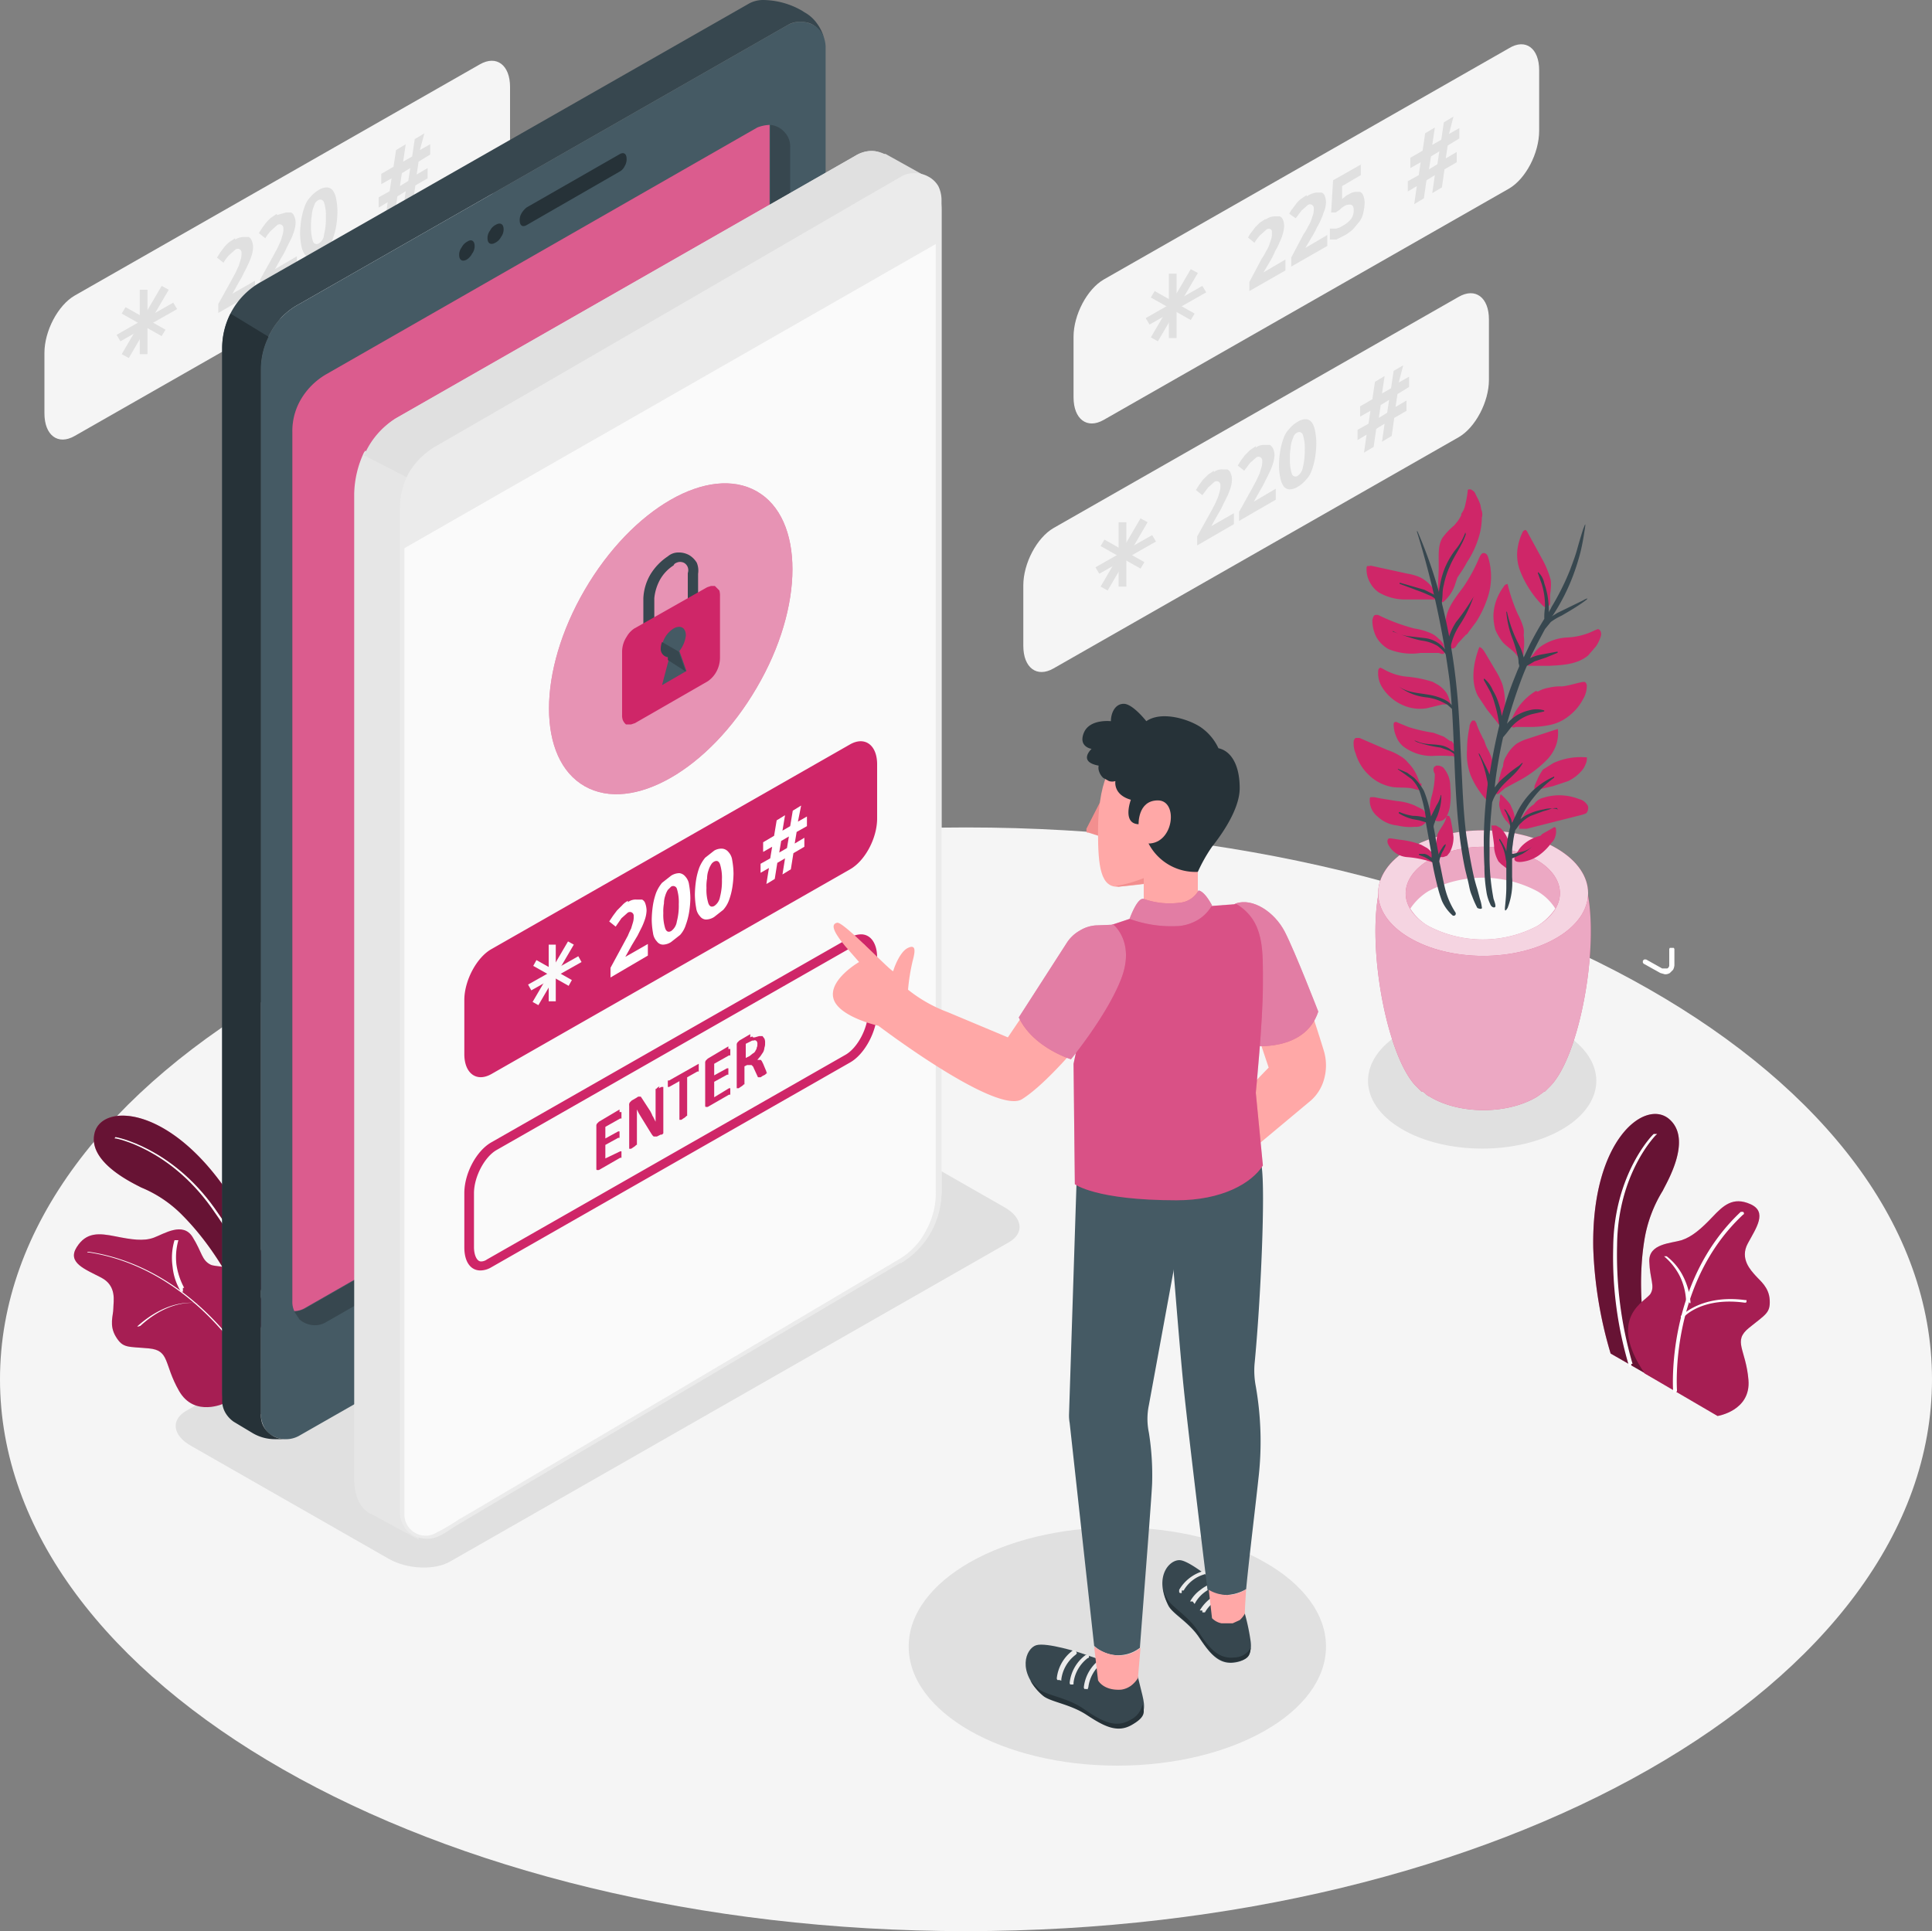 <?xml version="1.0" encoding="utf-8"?>
<svg xmlns="http://www.w3.org/2000/svg" viewBox="0 0 300 299.9"><rect x="0" y="0" width="300" height="299.9" fill="#808080" stroke="none"/><defs><clipPath id="a"><path style="fill:none" d="M58.8 35V24.8L67 20v10.2L58.8 35z"/></clipPath><clipPath id="b"><path style="fill:none" d="M118.1 137.8v-9l7.3-4.3v9.1l-7.3 4.2z"/></clipPath><clipPath id="c"><path style="fill:none" d="M210.8 71V60.8l8.2-4.7v10.1l-8.2 4.8z"/></clipPath><clipPath id="d"><path style="fill:none" d="M218.6 32.4V22.2l8.2-4.8v10.2l-8.2 4.8z"/></clipPath></defs><g data-name="Layer 2"><g data-name="Layer 1"><path d="M74.5 31.8 11.6 67.7c-2.6 1.5-4.7-.1-4.7-3.5v-9.4c0-3.4 2.1-7.4 4.7-8.9L74.5 10c2.6-1.5 4.7.1 4.7 3.5v9.4c0 3.4-2.1 7.4-4.7 8.9Z" style="fill:#f5f5f5"/><path d="M22.9 45h-1.2v10h1.2Z" style="fill:#e0e0e0"/><path d="m26.9 47-8.8 5 .6 1 8.8-5Z" style="fill:#e0e0e0"/><path d="m19.5 47.7-.6 1 6.2 3.5.6-1Z" style="fill:#e0e0e0"/><path d="M25.1 44.4 18.9 55l1.1.6L26.2 45Z" style="fill:#e0e0e0"/><g style="isolation:isolate"><g style="clip-path:url(#a)"><path d="m65.9 20.7-1.5.9-.4 2.7-1.4.8.4-2.7-1.5.9-.4 2.6-1.9 1.1v1.6l1.6-.9-.3 2-1.8 1v1.6l1.5-.9-.4 2.8 1.5-.9.4-2.8 1.3-.8-.4 2.8 1.5-.9.4-2.8 1.9-1.1v-1.6l-1.7 1 .3-2 1.8-1.1v-1.6l-1.6.9.7-2.6m-3.8 8.2.3-2 1.3-.8-.3 2-1.3.8" style="fill:#e0e0e0"/></g></g><g style="isolation:isolate"><path d="m36.5 37-.9.6a6 6 0 0 0-.8.8l-.6.8-.5.8 1 .8a6.2 6.2 0 0 1 .9-1.2l.9-.8a.6.6 0 0 1 .7-.1.6.6 0 0 1 .3.6 2.8 2.8 0 0 1-.1.9l-.3 1-.5 1.1-.7 1.3-2 3.6v1.4l5.7-3.3v-1.7l-3.5 2 1-1.8a10.9 10.9 0 0 0 .8-1.5c.3-.5.5-1 .7-1.4a11.2 11.2 0 0 0 .5-1.3 5 5 0 0 0 .2-1.2 2.5 2.5 0 0 0-.2-1 1 1 0 0 0-.5-.6h-.8a2.8 2.8 0 0 0-1.3.4M43 33.2l-.9.6a6 6 0 0 0-.8.8l-.6.8-.5.8 1 .8a6.2 6.2 0 0 1 .9-1.2l.9-.8a.6.6 0 0 1 .7-.1.6.6 0 0 1 .3.6 2.8 2.8 0 0 1-.1.9l-.3 1-.5 1.1-.7 1.3-2 3.6v1.4l5.7-3.3v-1.7l-3.4 2 1-1.8a10.9 10.9 0 0 0 .8-1.5l.7-1.4a11.2 11.2 0 0 0 .5-1.3 5 5 0 0 0 .2-1.2 2.5 2.5 0 0 0-.2-1 1 1 0 0 0-.5-.6h-.8l-1.4.4M49.5 37.8a.6.6 0 0 1-.9-.3 7 7 0 0 1-.3-2.4 6.6 6.6 0 0 1 .1-1.5 5 5 0 0 1 .2-1.2l.3-.8a1.2 1.2 0 0 1 .5-.5.6.6 0 0 1 .9.3 6.6 6.6 0 0 1 .3 2.4 10.1 10.1 0 0 1-.3 2.7 1.6 1.6 0 0 1-.8 1.3m0-8.3a4.7 4.7 0 0 0-1.3 1.1 3.8 3.8 0 0 0-.9 1.5 10.5 10.5 0 0 0-.5 1.9 15 15 0 0 0-.2 2.2 10.3 10.3 0 0 0 .2 2 3.9 3.9 0 0 0 .5 1.3 1.3 1.3 0 0 0 .9.5 2.4 2.4 0 0 0 1.3-.4 4.7 4.7 0 0 0 1.3-1.1 3.8 3.8 0 0 0 .9-1.5 10.5 10.5 0 0 0 .5-1.9 15 15 0 0 0 .2-2.2 10.3 10.3 0 0 0-.2-2 3.2 3.2 0 0 0-.5-1.3 1.3 1.3 0 0 0-.9-.5 2.4 2.4 0 0 0-1.3.4" style="fill:#e0e0e0"/></g><path d="M150 299.9c82.8 0 150-38.4 150-85.7s-67.2-85.7-150-85.7S0 166.9 0 214.2s67.2 85.7 150 85.7Z" style="fill:#f5f5f5"/><path d="M173.5 274.2c17.9 0 32.4-8.3 32.4-18.5s-14.5-18.5-32.4-18.5-32.4 8.3-32.4 18.5 14.5 18.5 32.4 18.5ZM156.7 192.9l-86.8 49.6c-2.4 1.4-6.7 1.2-9.5-.4l-30.8-17.6c-2.8-1.6-3.1-4-.7-5.4l86.8-49.6c2.4-1.4 6.7-1.2 9.5.4l30.8 17.6c2.8 1.6 3.1 4 .7 5.4Z" style="fill:#e0e0e0"/><path d="m250.1 210.2 6.8 3.9s-3.4-10.9-1.5-21.9a20.9 20.9 0 0 1 2.8-7.3c.5-1.1 4.7-7.9 1-11.1s-12.1 3.1-11.8 20a64.7 64.7 0 0 0 2.7 16.4Z" style="fill:#cf2668"/><path d="m250.1 210.2 6.8 3.9s-3.4-10.9-1.5-21.9a20.9 20.9 0 0 1 2.8-7.3c.5-1.1 4.7-7.9 1-11.1s-12.1 3.1-11.8 20a64.7 64.7 0 0 0 2.7 16.4Z" style="isolation:isolate;opacity:.5"/><path d="M253.3 212.3h-.3a59 59 0 0 1-2.5-18.6c.1-11.4 6.2-17.6 6.3-17.6h.5a.1.1 0 0 1-.1.1c-.1.1-6 6-6.1 17.2a60.4 60.4 0 0 0 2.4 18.4h-.1a.1.1 0 0 0-.1.1Z" style="fill:#fff"/><path d="m255.4 213.3 11.3 6.6s5.2-.8 4.8-5.6-2.5-6 .1-8.1 3.3-2.3 3.2-4.3-1.5-3-2.2-3.8-2.5-2.6-1.2-5 3.1-4.9.4-6.1-4.2.2-5.9 2-3.2 3.1-4.8 3.6-5.1.5-5 3.3.9 3.8.2 5-6.9 3.6-.9 12.4Z" style="fill:#cf2668"/><path d="m255.4 213.3 11.3 6.6s5.2-.8 4.8-5.6-2.5-6 .1-8.1 3.3-2.3 3.2-4.3-1.5-3-2.2-3.8-2.5-2.6-1.2-5 3.1-4.9.4-6.1-4.2.2-5.9 2-3.2 3.1-4.8 3.6-5.1.5-5 3.3.9 3.8.2 5-6.9 3.6-.9 12.4Z" style="isolation:isolate;opacity:.2"/><path d="M260 216.3c-.1 0-.2 0-.2-.1v-.2c0-.2-1.2-16.8 10.5-27.8h.4c0 .1.1.1.1.2s0 .2-.1.2c-11.5 10.7-10.3 27.1-10.3 27.3s0 .2-.1.2a.2.2 0 0 1-.2.2Z" style="fill:#fff"/><path d="M262.1 202h-.2c-.1-.1-.1-.1-.1-.2a9.7 9.7 0 0 0-1-3.7 9.9 9.9 0 0 0-2.4-3h.4a9 9 0 0 1 2.6 3.2 10.9 10.9 0 0 1 1.1 3.9c0 .1 0 .2-.1.2ZM261.2 204.8c-.1 0-.2 0-.2-.1v-.2c0-.1 0-.2.1-.2s3.1-3.3 9.9-2.4h.2v.2a.3.3 0 0 1-.1.2h-.2c-6.5-.9-9.3 2.1-9.3 2.1h-.4Z" style="fill:#fff"/><path d="m43.1 200.6-3.4 7.1s-3.4-10.9-11.3-18.9a19.2 19.2 0 0 0-6.5-4.4c-1.1-.6-8.4-3.9-7.2-8.5s11.8-4.3 21.1 9.9a63.7 63.7 0 0 1 7.3 14.8Z" style="fill:#cf2668"/><path d="m43.1 200.6-3.4 7.1s-3.4-10.9-11.3-18.9a19.2 19.2 0 0 0-6.5-4.4c-1.1-.6-8.4-3.9-7.2-8.5s11.8-4.3 21.1 9.9a63.7 63.7 0 0 1 7.3 14.8Z" style="isolation:isolate;opacity:.5"/><path d="M41.5 204.2h-.2v-.2c0-.1-1.9-7.3-8.5-16.5S18 176.8 18 176.8h-.2c0-.1.1-.1.1-.2h.1c.1 0 8.6 1.6 15.3 11s8.6 16.6 8.6 16.7v.2h-.4Z" style="fill:#fff"/><path d="m40.5 206.1-5.6 11.8s-4.7 2.3-7.1-1.9-1.4-6.3-4.7-6.6-4 0-5.1-1.8-.4-3.3-.4-4.4.6-3.5-1.9-4.8-5.3-2.3-3.8-4.7 3.5-2.2 6-1.7 4.4.8 6 .2 4.5-2.5 6-.1 1.4 3.6 2.8 4.3 7.7-.9 7.8 9.7Z" style="fill:#cf2668"/><path d="m40.5 206.1-5.6 11.8s-4.7 2.3-7.1-1.9-1.4-6.3-4.7-6.6-4 0-5.1-1.8-.4-3.3-.4-4.4.6-3.5-1.9-4.8-5.3-2.3-3.8-4.7 3.5-2.2 6-1.7 4.4.8 6 .2 4.5-2.5 6-.1 1.4 3.6 2.8 4.3 7.7-.9 7.8 9.7Z" style="isolation:isolate;opacity:.2"/><path d="M38.2 211.2h-.3c-.1-.1-8.5-14.3-24.1-16.7h-.2a.1.1 0 0 0-.1-.1h.3c15.9 2.4 24.4 16.9 24.5 17v.4h-.1c.1-.6.1-.6 0-.6Z" style="fill:#fff"/><path d="M28.4 200.6h-.3a9 9 0 0 1-1.3-3.9 9.5 9.5 0 0 1 .3-4.1h.6a9.7 9.7 0 0 0-.3 3.8 10.9 10.9 0 0 0 1.2 3.6h-.2ZM21.5 206h-.2c5.1-4.6 9.3-3.6 9.5-3.6h-.1s-4.1-.9-8.9 3.5Z" style="fill:#fff"/><path d="M40.5 57.4a12.1 12.1 0 0 1 1.6-5.9 10.7 10.7 0 0 1 4.4-4.3l75.8-43.3a3.4 3.4 0 0 1 1.7-.5 4.7 4.7 0 0 1 1.7.2 3.3 3.3 0 0 1 1.4 1 3.8 3.8 0 0 1 .9 1.5 6.6 6.6 0 0 0-1.1-2.4 5.8 5.8 0 0 0-2-1.8l-.3-.2a12.3 12.3 0 0 0-6.2-1.7 4.6 4.6 0 0 0-2 .5L40.5 43.8a11.7 11.7 0 0 0-6 10.2v162.3a4.1 4.1 0 0 0 .5 1.9 3.2 3.2 0 0 0 1.4 1.4 4.3 4.3 0 0 0 4 0h.1Z" style="fill:#37474f"/><path d="M122.2 179.7 46.4 223a4.2 4.2 0 0 1-4 0 3.2 3.2 0 0 1-1.4-1.4 4.5 4.5 0 0 1-.5-1.9V57.4a12.1 12.1 0 0 1 1.6-5.9 10.7 10.7 0 0 1 4.4-4.3l75.8-43.3a4.2 4.2 0 0 1 4 0 3.2 3.2 0 0 1 1.4 1.4 4.5 4.5 0 0 1 .5 1.9v162.3a11.1 11.1 0 0 1-1.6 5.9 12.9 12.9 0 0 1-4.4 4.3Z" style="fill:#455a64"/><path d="M40.5 219.7V57.4a11.3 11.3 0 0 1 1.2-5.1l-5.9-3.6a12.2 12.2 0 0 0-1.3 5.3v163.6a3.7 3.7 0 0 0 .5 1.8 4.4 4.4 0 0 0 1.3 1.4l3 1.8a6.8 6.8 0 0 0 3.5.9h1.5a4 4 0 0 1-1.5-.3 3.8 3.8 0 0 1-1.3-.9 3.5 3.5 0 0 1-.8-1.3 4.4 4.4 0 0 1-.2-1.3Z" style="fill:#263238"/><path d="M119.6 19.4v136.5a10.7 10.7 0 0 1-1.4 5.2 10.2 10.2 0 0 1-3.9 3.8l-66.9 38.3a4.8 4.8 0 0 1-1.7.5l.8 1.2a3.7 3.7 0 0 0 1.2.7 3.6 3.6 0 0 0 1.4.2 3.3 3.3 0 0 0 1.4-.4l66.9-38.3a10.9 10.9 0 0 0 3.9-3.8 10.7 10.7 0 0 0 1.4-5.2V22.8a3.2 3.2 0 0 0-.9-2.3 3.3 3.3 0 0 0-2.2-1.1Z" style="fill:#37474f"/><path d="M45.7 203.6a3.4 3.4 0 0 0 1.7-.5l66.9-38.3a9.9 9.9 0 0 0 3.8-3.8 10.7 10.7 0 0 0 1.4-5.2V19.4a5.8 5.8 0 0 0-1.9.4L50.7 58.1a10.9 10.9 0 0 0-3.9 3.8 9.7 9.7 0 0 0-1.4 5.2v135a3.3 3.3 0 0 0 .3 1.5Z" style="fill:#cf2668"/><g style="opacity:.5"><path d="M45.7 203.6a3.4 3.4 0 0 0 1.7-.5l66.9-38.3a9.9 9.9 0 0 0 3.8-3.8 10.7 10.7 0 0 0 1.4-5.2V19.4a5.8 5.8 0 0 0-1.9.4L50.7 58.1a10.9 10.9 0 0 0-3.9 3.8 9.7 9.7 0 0 0-1.4 5.2v135a3.3 3.3 0 0 0 .3 1.5Z" style="fill:#fff;isolation:isolate;opacity:.5"/></g><path d="M73.7 38.2a1.9 1.9 0 0 1-.4 1.2 2.4 2.4 0 0 1-.8.9c-.7.4-1.2.1-1.2-.7a1.9 1.9 0 0 1 .4-1.2 2 2 0 0 1 .9-.9c.6-.4 1.1-.1 1.1.7ZM78.2 35.6a1.9 1.9 0 0 1-.4 1.2 2 2 0 0 1-.9.9c-.7.4-1.2.1-1.2-.7a1.9 1.9 0 0 1 .4-1.2 2 2 0 0 1 .9-.9c.7-.4 1.2-.1 1.2.7ZM96.3 26.6 81.7 35c-.6.3-1 0-1-.8a2 2 0 0 1 .3-1.1 3.2 3.2 0 0 1 .8-.9l14.5-8.3c.6-.3 1 0 1 .8a2 2 0 0 1-.3 1.1 1.8 1.8 0 0 1-.7.8ZM93.8 184.8c.9 0 1.4.9 1.4 2.3a7.6 7.6 0 0 1-3.1 5.9l-7 4a1.9 1.9 0 0 1-1 .3c-.9 0-1.4-.9-1.4-2.3a7.6 7.6 0 0 1 3.1-5.9l7-4a1.9 1.9 0 0 1 1-.3Zm.1-.6a2.8 2.8 0 0 0-1.3.4l-7 4a7.9 7.9 0 0 0-3.4 6.4c0 1.8.8 2.9 2 2.9a2.8 2.8 0 0 0 1.3-.4l7-4a7.9 7.9 0 0 0 3.4-6.4c0-1.8-.9-2.9-2-2.9Z" style="fill:#263238"/><path d="M55.3 76.7v152.9c0 2.8 1 4.6 2.6 5.2l6.7 3.6v-5.9l-.7-158.4-7-3.6a15.4 15.4 0 0 0-1.6 6.2Z" style="fill:#e6e6e6"/><path d="m65 239.1-7.2-3.9c-1.8-.7-2.8-2.8-2.8-5.6V76.7a15.8 15.8 0 0 1 1.5-6.4l.2-.3 7.6 3.8v.2l.7 158.5Zm-6.9-4.6 6.1 3.3v-5.3l-.6-158.2L57 71a14.4 14.4 0 0 0-1.3 5.7v152.9c0 2.5.9 4.3 2.4 4.9Z" style="fill:#e6e6e6"/><path d="m56.8 70.5 7 3.6 75.4-43.4 5-2.9-7-3.9h-.2c-1.1-.7-2.6-.6-4.2.3L61.6 64.9a12.5 12.5 0 0 0-4.8 5.6Z" style="fill:#e0e0e0"/><path d="M63.9 74.4h-.2l-7-3.6h-.2a12.6 12.6 0 0 1 4.9-5.8l71.4-40.8a4.6 4.6 0 0 1 4.5-.3h.2l7 3.9a.1.1 0 0 1 .1.1v.1a.1.1 0 0 1-.1.1L64.1 74.4Zm-6.6-4 6.6 3.3 79.7-45.9-6.6-3.7h-.1a3.6 3.6 0 0 0-3.7.3L61.8 65.2a11.4 11.4 0 0 0-4.5 5.2Z" style="fill:#e0e0e0"/><path d="M62.2 80.6v152.2c0 2.4.8 4.1 2 4.9l.4.2a4.3 4.3 0 0 0 3.9-.4l34.5-19.7 36.9-22a13.8 13.8 0 0 0 4.6-4.7 12.7 12.7 0 0 0 1.7-6.3V32.6c0-2.3-.7-4-1.9-4.8l-.6-.4a4.1 4.1 0 0 0-1.9-.2 3.6 3.6 0 0 0-1.8.7L68.5 69.4a11.2 11.2 0 0 0-4.7 4.7 17.8 17.8 0 0 0-1.6 6.5Z" style="fill:#fafafa"/><path d="m139.9 195.8-71.8 42.5a3.9 3.9 0 0 1-3.8 0 4.4 4.4 0 0 1-1.4-1.3 4.1 4.1 0 0 1-.5-1.9V78.7a10.3 10.3 0 0 1 1.4-5.1 10.9 10.9 0 0 1 3.7-3.7l72.7-42.2a3.9 3.9 0 0 1 3.8 0 4.4 4.4 0 0 1 1.4 1.3 4.1 4.1 0 0 1 .5 1.8v154.6a11.7 11.7 0 0 1-1.6 6 13.2 13.2 0 0 1-4.4 4.4Z" style="fill:#fafafa"/><path d="M139.7 195.5 105.1 216l-20.5 12.1-9.3 5.5-4.1 2.4a31.8 31.8 0 0 1-4 2.3 3.3 3.3 0 0 1-4.4-3.3V79a10.6 10.6 0 0 1 1.3-5.2 9.9 9.9 0 0 1 3.8-3.8l5-2.9 23.5-13.7 27.8-16.1 15.8-9.2a3.5 3.5 0 0 1 4.8.9 3.6 3.6 0 0 1 .5 2.2v153.6a11.9 11.9 0 0 1-1.4 6.1 11 11 0 0 1-4.2 4.6c-.4.3-.1.9.3.6a12.9 12.9 0 0 0 6.2-11.2V31a5 5 0 0 0-.5-2.1 3.9 3.9 0 0 0-1.6-1.5 4.2 4.2 0 0 0-2.2-.5 3.7 3.7 0 0 0-2.1.6l-5.2 3-24.1 14-28.1 16.3-14.9 8.6a11.8 11.8 0 0 0-4 4 11.5 11.5 0 0 0-1.4 5.5V235a3.7 3.7 0 0 0 .5 1.8 3.3 3.3 0 0 0 1.2 1.4 3.6 3.6 0 0 0 1.8.7 4.1 4.1 0 0 0 1.9-.1c1.4-.4 2.6-1.5 3.9-2.2l4.2-2.5 9.3-5.5 40.8-24.1 14.5-8.6c.3-.1-.1-.7-.5-.4Z" style="fill:#ebebeb"/><path d="m67.6 69.8 72.7-42.2a3.9 3.9 0 0 1 3.8 0 4.4 4.4 0 0 1 1.4 1.3 4.1 4.1 0 0 1 .5 1.8v6.8L62.5 85.3v-6.6a10.3 10.3 0 0 1 1.4-5.1 9 9 0 0 1 3.7-3.8Z" style="fill:#ebebeb"/><path d="M117.5 106.8c7.4-12.6 7.4-26.3 0-30.5s-19.3 2.6-26.7 15.3-7.4 26.3 0 30.5 19.3-2.6 26.7-15.3Z" style="fill:#cf2668"/><path d="M117.5 106.8c7.4-12.6 7.4-26.3 0-30.5s-19.3 2.6-26.7 15.3-7.4 26.3 0 30.5 19.3-2.6 26.7-15.3Z" style="fill:#fff;isolation:isolate;opacity:.5"/><path d="M100.8 99.3h-.3l-.3-.2-.2-.3c0-.1-.1-.2-.1-.3v-5.6a8 8 0 0 1 1.1-3.7 9 9 0 0 1 2.7-2.8 2.5 2.5 0 0 1 1.6-.6 3.3 3.3 0 0 1 1.7.4 3.4 3.4 0 0 1 1.2 1.2 3.2 3.2 0 0 1 .2 1.7v5.5a1.4 1.4 0 0 1-.2.6.7.7 0 0 1-.6.2l-.6-.2a.7.7 0 0 1-.2-.6V89a1.4 1.4 0 0 0 0-.9 1.3 1.3 0 0 0-.6-.7 1.4 1.4 0 0 0-.9-.1c-.3.1-.6.2-.7.5a6.3 6.3 0 0 0-2.1 2.2 7.5 7.5 0 0 0-.9 2.9v5.5a1.4 1.4 0 0 1-.2.6.9.9 0 0 1-.6.3Z" style="fill:#37474f"/><path d="M111 91h-.6l-.6.2-11.3 6.4a3.7 3.7 0 0 0-1.2 1.3 4.2 4.2 0 0 0-.7 2.4v9.7a2.2 2.2 0 0 0 .1.8 1.8 1.8 0 0 0 .5.7h.8l.6-.2 11.3-6.5a4.3 4.3 0 0 0 1.4-1.6 4.6 4.6 0 0 0 .5-2.1v-9.5a2.8 2.8 0 0 0-.1-.9Z" style="fill:#cf2668"/><path d="m105.5 101.1 1.1 3.1-3.8 2.2 1-3.8v-.5a1.2 1.2 0 0 1-1.1-1.3 3 3 0 0 1 .2-1 4.1 4.1 0 0 1 1.7-2.2c1.1-.6 1.9-.1 1.9 1.1a4.8 4.8 0 0 1-1 2.4Z" style="fill:#455a64"/><path d="M103.7 102.5v-.5a1.2 1.2 0 0 1-1.1-1.3 3 3 0 0 1 .2-1l2.6 1.5 1.1 3.1Z" style="fill:#37474f"/><path d="m132 135-55.7 31.8c-2.3 1.3-4.2-.1-4.2-3.1v-8.4c0-3 1.9-6.6 4.2-7.9l55.7-31.8c2.3-1.3 4.2.1 4.2 3.1v8.4c0 3.1-1.9 6.6-4.2 7.9ZM133.7 146.5c.7 0 1.1 1.1 1.1 2.2v8.4c0 2.5-1.6 5.6-3.5 6.7l-55.7 31.8a1.6 1.6 0 0 1-.9.3c-.7 0-1.1-1.1-1.1-2.2v-8.4c0-2.5 1.6-5.6 3.5-6.7l55.7-31.8a1.4 1.4 0 0 1 .9-.3Zm0-1.4a3.4 3.4 0 0 0-1.7.5l-55.7 31.8c-2.3 1.3-4.2 4.8-4.2 7.9v8.4c0 2.3 1 3.6 2.5 3.6a3.4 3.4 0 0 0 1.7-.5L132 165c2.3-1.3 4.2-4.9 4.2-7.9v-8.4c0-2.2-1-3.6-2.5-3.6Z" style="fill:#cf2668"/><path d="M237 139.5h-.2l-2.4-1.3a4.4 4.4 0 0 1-1.4-1.3 4.1 4.1 0 0 1-.5-1.8v-2.2a.4.4 0 0 1 .1-.3h.6a.4.4 0 0 1 .1.3v2.2a2.8 2.8 0 0 0 .4 1.5 3.8 3.8 0 0 0 1.1 1.1l2.4 1.3c.1 0 .1.1.1.2v.4c0-.2-.1-.1-.2-.1ZM258.5 151.3l-.7-.2-2.5-1.4c-.1 0-.1-.1-.2-.2v-.3l.2-.2h.3l2.5 1.4h.8c.1-.1.2-.1.2-.2a.4.4 0 0 0 .1-.3v-2.4a.4.4 0 0 1 .1-.3h.6a.4.4 0 0 1 .1.3v2.4a1.9 1.9 0 0 1-.2.7l-.5.5a1.3 1.3 0 0 1-.8.2Z" style="fill:#fff"/><path d="M191.9 140.4s5.2-.3 8.2 6.9c1.8 4.5 4.1 11.4 5.5 16a7.9 7.9 0 0 1 0 4.3 6.8 6.8 0 0 1-2.4 3.6l-9.1 7.6-3.3-5.9a70 70 0 0 1 6.2-7.1l-6.2-18.5Z" style="fill:#ffa8a7"/><path d="M194.3 162.4s8.3 1.1 10.4-5.3c0 0-3.6-9.3-5.2-12.4s-5-5.3-7.6-4.4 2.4 22.1 2.4 22.1Z" style="fill:#cf2668"/><path d="M194.3 162.4s8.3 1.1 10.4-5.3c0 0-3.6-9.3-5.2-12.4s-5-5.3-7.6-4.4 2.4 22.1 2.4 22.1Z" style="fill:#fff;isolation:isolate;opacity:.4"/><path d="M188.8 245.8s-3.9-3.3-5.5-3.5-4.2 2.4-1.9 7c.6 1.3 3.2 2.6 4.8 5s3 4.2 5.4 3.9 2.8-1.7 2.6-3.3a32.9 32.9 0 0 0-.9-4.3Z" style="fill:#37474f"/><path d="M191.7 257.4c-2.5.3-4-1.5-5.6-4s-4.3-3.9-4.9-5.2a5.2 5.2 0 0 1-.6-1.6 7.9 7.9 0 0 0 .8 2.6c.6 1.3 3.2 2.6 4.8 5s3 4.2 5.4 3.9 2.5-1.1 2.6-2.2a2.9 2.9 0 0 1-2.5 1.5Z" style="fill:#263238"/><path d="M186.7 250.1h-.4a6.4 6.4 0 0 1 3.7-2.9h.3l.2.2v.3l-.2.2a5.4 5.4 0 0 0-3.2 2.5h-.4ZM185.2 248.7h-.4a5.5 5.5 0 0 1 1.6-1.8 5.7 5.7 0 0 1 2.2-1.1h.5v.6h-.3a5.4 5.4 0 0 0-3.2 2.5c0 .1-.1.1-.1.2ZM183.5 247.4h-.2a.2.2 0 0 1-.2-.2v-.3a6.4 6.4 0 0 1 3.7-2.9h.5a.4.4 0 0 1-.1.3l-.2.2a5.4 5.4 0 0 0-3.2 2.5h-.3Z" style="fill:#ebebeb"/><path d="M167.8 256.7s-5.3-1.7-6.9-1.2-3.1 4.1 1 7.7c1.1 1 4.2 1.3 6.8 3s4.7 2.9 7 1.6 2.1-2.8 1.7-4.5-.9-3.6-.9-3.6Z" style="fill:#37474f"/><path d="M175.5 267.1c-2.3 1.4-4.6.1-7.2-1.7s-5.8-2.1-7-3.1L160 261a8.3 8.3 0 0 0 1.9 2.3c1.1 1 4.2 1.3 6.8 3s4.7 2.9 7 1.6 2-2.1 1.7-3.2a3.4 3.4 0 0 1-1.9 2.4Z" style="fill:#263238"/><path d="M166.5 261.6h-.3a.4.4 0 0 1-.1-.3 6.2 6.2 0 0 1 2.5-4.3h.4a.4.4 0 0 1 .1.3.2.2 0 0 1-.2.2 5.7 5.7 0 0 0-2.2 3.8v.2c0 .1-.1.1-.2.1ZM168.7 262.3h-.3a.4.4 0 0 1-.1-.3 6.2 6.2 0 0 1 2.5-4.3h.3l.2.2a.1.1 0 0 0 .1.1c.1 0 0 .1 0 .1a.1.1 0 0 1-.1.1h-.1a5.7 5.7 0 0 0-2.2 3.8c0 .1-.1.2-.1.3s-.1 0-.2 0ZM164.5 260.9h-.3a.4.4 0 0 1-.1-.3 6.2 6.2 0 0 1 2.5-4.3h.3a.2.2 0 0 1 .2.2.4.4 0 0 1 .1.3l-.2.2a5.7 5.7 0 0 0-2.2 3.8v.2Z" style="fill:#ebebeb"/><path d="M193.5 246.8c.5-5.2 1.5-13.3 1.9-17.1a49.6 49.6 0 0 0-.4-14.4 13 13 0 0 1-.2-3.4c1-10.3 1.7-27.1 1.1-30.8l-14.7 3.1s1.8 23.5 2.6 31.3 3.7 31.4 3.7 31.4a5.1 5.1 0 0 0 2.9.8 6.7 6.7 0 0 0 3.1-.9Z" style="fill:#455a64"/><path d="m191.4 252.1 1.1-.5a3.9 3.9 0 0 0 .8-1c0-.8.1-2.2.2-3.8a5.2 5.2 0 0 1-2.9.9 5.7 5.7 0 0 1-2.9-.8l.5 4.4a2.8 2.8 0 0 0 1.5.8Z" style="fill:#ffa8a7"/><path d="M177 255.9c.6-7.9 1.8-23.1 1.9-25.5a42 42 0 0 0-.5-7.9 10.4 10.4 0 0 1 0-4.3l6.5-35.4-17.7-.3-1.2 37.1a6.6 6.6 0 0 0 .1 1.4l3.8 34.6a5.5 5.5 0 0 0 7.1.3Z" style="fill:#455a64"/><path d="M174.1 262.4a3.4 3.4 0 0 0 1.5-.6 4.3 4.3 0 0 0 1.1-1.2l.4-4.7c-3.5 2.8-7.2-.2-7.2-.2l.6 5.2c-.1-.1.7 1.7 3.6 1.5Z" style="fill:#ffa8a7"/><path d="m175.4 142.7-4.2 1.4-4.5 21.1.2 18.7s3.2 2.5 15.8 2.5c7 0 11.6-2.6 13.4-5.4l-1.1-11.3s1.1-11.1 1.1-16.6.3-10-4.1-12.7l-3.9.3Z" style="fill:#cf2668"/><path d="m175.4 142.7-4.2 1.4-4.5 21.1.2 18.7s3.2 2.5 15.8 2.5c7 0 11.6-2.6 13.4-5.4l-1.1-11.3s1.1-11.1 1.1-16.6.3-10-4.1-12.7l-3.9.3Z" style="fill:#fff;isolation:isolate;opacity:.2"/><path d="m170.8 124.6-2.1 4.1v.4c0 .1.1.1.1.2h.2l2.5.8Z" style="fill:#f28f8f"/><path d="M173.7 117.8s-3.2 1.7-3.2 11.4c0 5.3.4 8.7 3.2 8.5s10.9-1.3 10.9-1.3v-18.7h-10.9Z" style="fill:#ffa8a7"/><path d="m173.7 137.7 4.3-.5v-1a20.3 20.3 0 0 1-4.8 1.4Z" style="fill:#f28f8f"/><path d="M177.6 135.9v6.1h8.4v-8.6Z" style="fill:#ffa8a7"/><path d="M177.6 139.6a12 12 0 0 0 5.5.6 3.7 3.7 0 0 0 3-1.9s.8-.1 2.1 2.3a6.3 6.3 0 0 1-2.1 2.2 7.2 7.2 0 0 1-2.9 1 19 19 0 0 1-7.8-1.1s1.2-3.4 2.2-3.1Z" style="fill:#cf2668"/><path d="M177.6 139.6a12 12 0 0 0 5.5.6 3.7 3.7 0 0 0 3-1.9s.8-.1 2.1 2.3a6.3 6.3 0 0 1-2.1 2.2 7.2 7.2 0 0 1-2.9 1 19 19 0 0 1-7.8-1.1s1.2-3.4 2.2-3.1Z" style="fill:#fff;isolation:isolate;opacity:.4"/><path d="m158.8 157.7-2.3 3.4-9.3-3.9a22.5 22.5 0 0 1-6.2-3.5 31.1 31.1 0 0 1 .7-4.4c.4-1.5.6-2.7-.7-2.1s-2.2 3.2-2.3 3.6-7.7-7.7-8.7-7.5-.7 1.3 1.3 3.7l2.1 2.4s-4.7 2.7-4 5.6 7 4.3 7 4.3 18.3 13.9 22.3 11.4 9.8-9.7 9.8-9.7Z" style="fill:#ffa8a7"/><path d="M172.9 143.6s3.4 2.7 1.2 8.4-7.8 12.5-7.8 12.5-5.9-1.8-8.1-6.5l7.4-11.5a5.8 5.8 0 0 1 2.1-2 5.4 5.4 0 0 1 2.8-.8Z" style="fill:#cf2668"/><path d="M172.9 143.6s3.4 2.7 1.2 8.4-7.8 12.5-7.8 12.5-5.9-1.8-8.1-6.5l7.4-11.5a5.8 5.8 0 0 1 2.1-2 5.4 5.4 0 0 1 2.8-.8Z" style="fill:#fff;isolation:isolate;opacity:.4"/><path d="M172.5 112s-3.3-.4-4.2 1.8 1.2 2.5 1.2 2.5-2.2 2 1.1 2.6a1.7 1.7 0 0 0 .1 1 2.4 2.4 0 0 0 .6.9l.9.5a1.7 1.7 0 0 0 1 0s-.4 2.1 2.4 2.9c0 0-1.4 3.7 1.2 3.8h2.5l-1 2.9a8.2 8.2 0 0 0 7.7 4.5 24.6 24.6 0 0 1 2.2-3.9c.7-.9 4.3-5.4 4.3-9.1s-1.4-5.8-3.3-6.2a8.1 8.1 0 0 0-2.8-3.3c-2-1.3-6.1-2.5-8.4-.9 0 0-2.1-2.7-3.5-2.7s-2 1.5-2 2.7Z" style="fill:#263238"/><path d="M176.8 128.1s-.2-3.8 3-3.8 2.5 6.7-1.5 6.7Z" style="fill:#ffa8a7"/><g style="isolation:isolate"><path d="m96.2 172.3-3.2 1.9-.3.3a.6.6 0 0 0-.1.4v6.5c0 .2 0 .3.1.3h.3l3.3-1.9h.2v-1h-.2l-2.3 1.1v-2.1l2-1.1h.2v-1H96l-2 1.1V175l2.3-1.3h.2v-1h-.3M102.4 168.7l-.3.2-.2.2h-.1v5.1l-.2-.4-.2-.4c-.1-.1-.1-.2-.2-.4l-.2-.4-1.3-2-.2-.3h-.4l-.3.2-.7.4-.3.3a.7.7 0 0 0-.1.5v6.7h.3l.3-.2.3-.2.2-.2h.1v-5.5l.3.6.3.5 1.6 2.6.2.3.2.2h.5l.6-.3h.2l.2-.2v-7.2h-.3l-.4.2M108.5 165.2l-4.6 2.6h-.2v1h.2l1.6-.9v6h.3l.3-.2.3-.2.2-.2h.1v-6l1.6-.9h.2v-1M113.1 162.5l-3.2 1.9-.3.3a.6.6 0 0 0-.1.4v6.5c0 .2 0 .3.1.3h.3l3.3-1.9h.2v-1h-.2l-2.3 1.4V168l2-1.1h.2v-1h-.2l-2 1.1v-1.8l2.3-1.3h.2v-1h-.3M115.8 164.2v-2.1l.6-.3.4-.2h.2a.4.4 0 0 1 .5.1.7.7 0 0 1 .1.5.9.9 0 0 1-.1.5c0 .2-.1.3-.2.5a.8.8 0 0 1-.4.4l-.5.4-.6.3m.7-3.7-1.7 1-.3.3a.6.6 0 0 0-.1.4v6.7h.3l.3-.2.3-.2.2-.2h.1v-2.8l.4-.2h.7l.2.2c.1.1.1.2.2.4l.6 1.3h.4l.3-.2.4-.2.2-.2h.1c0-.1-.1-.1-.1-.3l-.5-1.2-.2-.4c-.1-.1-.1-.2-.2-.2h-.5l.5-.6.4-.6a1.9 1.9 0 0 0 .2-.7 1.7 1.7 0 0 0 .1-.7 1.5 1.5 0 0 0-.1-.7l-.3-.4h-.5l-.7.2h-.3c0-.2-.2-.1-.4 0" style="fill:#cf2668"/></g><path d="M86.3 146.7h-1.1v8.8h1.1Z" style="fill:#fafafa"/><path d="m89.8 148.5-7.8 4.4.5.9 7.8-4.4Z" style="fill:#fafafa"/><path d="m83.3 149.1-.5.9 5.5 3.1.5-.9Z" style="fill:#fafafa"/><path d="m88.2 146.2-5.5 9.4.9.5 5.5-9.4Z" style="fill:#fafafa"/><g style="isolation:isolate"><path d="M97.5 139.9a3.1 3.1 0 0 0-.9.7l-.8.8-.6.8-.6.9 1 .8.9-1.3.9-.8a.6.6 0 0 1 .7-.1.6.6 0 0 1 .3.6 2.8 2.8 0 0 1-.1.9l-.3 1a11.7 11.7 0 0 0-.5 1.1l-.7 1.3-2 3.7v1.5l5.8-3.4v-1.8l-3.5 2 1-1.8.9-1.5.7-1.4a11.2 11.2 0 0 0 .5-1.3 5 5 0 0 0 .2-1.2 3.6 3.6 0 0 0-.2-1.1 1 1 0 0 0-.5-.6h-.9a2 2 0 0 0-1.3.4M104.2 144.6c-.4.2-.7.1-.9-.4a7 7 0 0 1-.3-2.4 6.6 6.6 0 0 1 .1-1.5 3.7 3.7 0 0 1 .2-1.2 3.6 3.6 0 0 1 .4-.9l.5-.5a.6.6 0 0 1 .9.3 7 7 0 0 1 .3 2.4 9.6 9.6 0 0 1-.3 2.7 2.2 2.2 0 0 1-.9 1.5m0-8.6-1.4 1.1a6 6 0 0 0-.9 1.5 10.5 10.5 0 0 0-.5 1.9 16.4 16.4 0 0 0-.2 2.3 12.5 12.5 0 0 0 .2 2.1 2.3 2.3 0 0 0 .6 1.3 1.2 1.2 0 0 0 .9.5 2.4 2.4 0 0 0 1.3-.4l1.4-1.1a4.2 4.2 0 0 0 .9-1.6 10.5 10.5 0 0 0 .5-1.9 15 15 0 0 0 .2-2.2 12.5 12.5 0 0 0-.2-2.1 2.3 2.3 0 0 0-.6-1.3 1.4 1.4 0 0 0-.9-.5 2.4 2.4 0 0 0-1.3.4M110.9 140.7c-.4.2-.7.1-.9-.4a7 7 0 0 1-.3-2.4 6.6 6.6 0 0 1 .1-1.5 3.7 3.7 0 0 1 .2-1.2 3.6 3.6 0 0 1 .4-.9 1.2 1.2 0 0 1 .5-.5c.4-.2.7-.1.9.4a7 7 0 0 1 .3 2.4 9.6 9.6 0 0 1-.3 2.7 2.1 2.1 0 0 1-.9 1.4m0-8.6-1.4 1.1a6 6 0 0 0-.9 1.5 10.5 10.5 0 0 0-.5 1.9 16.4 16.4 0 0 0-.2 2.3 12.5 12.5 0 0 0 .2 2.1 2.3 2.3 0 0 0 .6 1.3 1.2 1.2 0 0 0 .9.5 2.4 2.4 0 0 0 1.3-.4l1.4-1.1a4.6 4.6 0 0 0 .9-1.5 10.5 10.5 0 0 0 .5-1.9 15 15 0 0 0 .2-2.2 12.5 12.5 0 0 0-.2-2.1 2.3 2.3 0 0 0-.6-1.3 1.4 1.4 0 0 0-.9-.5 2.2 2.2 0 0 0-1.3.3" style="fill:#fff"/></g><g style="isolation:isolate"><g style="clip-path:url(#b)"><path d="m124.4 125.1-1.3.8-.4 2.4-1.2.7.4-2.4-1.3.8-.4 2.4-1.7 1v1.5l1.4-.8-.3 1.8-1.6.9v1.4l1.4-.8-.4 2.5 1.3-.8.4-2.5 1.2-.7-.4 2.5 1.3-.8.4-2.5 1.7-1v-1.4l-1.5.9.3-1.8 1.6-.9v-1.5l-1.4.8.5-2.5m-3.4 7.3.3-1.8 1.2-.7-.3 1.8-1.2.7" style="fill:#fff"/></g></g><path d="m226.5 67.9-62.9 35.9c-2.6 1.5-4.7-.1-4.7-3.5v-9.4c0-3.4 2.1-7.4 4.7-8.9l62.9-35.9c2.6-1.5 4.7.1 4.7 3.5V59c0 3.4-2.1 7.4-4.7 8.9Z" style="fill:#f5f5f5"/><path d="M174.9 81.1h-1.2v10h1.2Z" style="fill:#e0e0e0"/><path d="m178.9 83.1-8.8 5 .6 1 8.8-5Z" style="fill:#e0e0e0"/><path d="m171.5 83.8-.6 1 6.2 3.5.6-1Z" style="fill:#e0e0e0"/><path d="m177.1 80.5-6.2 10.6 1.1.6 6.2-10.6Z" style="fill:#e0e0e0"/><g style="isolation:isolate"><g style="clip-path:url(#c)"><path d="m217.9 56.7-1.5.9-.4 2.7-1.4.8.4-2.7-1.5.9-.4 2.7-1.9 1.1v1.6l1.6-.9-.3 2-1.8 1v1.6l1.5-.9-.4 2.8 1.5-.9.4-2.8 1.3-.8-.4 2.8 1.5-.9.4-2.8 1.9-1.1v-1.6l-1.7 1 .3-2 1.8-1.1v-1.6l-1.6.9.7-2.7m-3.8 8.2.3-2 1.3-.8-.3 2-1.3.8" style="fill:#e0e0e0"/></g></g><g style="isolation:isolate"><path d="m188.5 73.1-.9.6-.8.8-.6.8-.5.8 1 .8.9-1.2.9-.8a.6.6 0 0 1 .7-.1.6.6 0 0 1 .3.6 2.8 2.8 0 0 1-.1.9l-.3 1-.5 1.1-.7 1.3-2 3.6v1.4l5.7-3.3v-1.7l-3.5 2 1-1.8a10.9 10.9 0 0 0 .8-1.5l.7-1.4a11.2 11.2 0 0 0 .5-1.3 5 5 0 0 0 .2-1.2 2.5 2.5 0 0 0-.2-1 1 1 0 0 0-.5-.6h-.8a2 2 0 0 0-1.3.4M195 69.3l-.9.6-.8.8-.6.8-.5.8 1 .8.9-1.2.9-.8a.6.6 0 0 1 .7-.1.6.6 0 0 1 .3.6 2.8 2.8 0 0 1-.1.9l-.3 1-.5 1.1-.7 1.3-2 3.6v1.4l5.7-3.3v-1.7l-3.4 2 1-1.8a10.9 10.9 0 0 0 .8-1.5c.3-.5.5-1 .7-1.4a11.2 11.2 0 0 0 .5-1.3 5 5 0 0 0 .2-1.2 2.5 2.5 0 0 0-.2-1 1.5 1.5 0 0 0-.5-.6h-.8a2.1 2.1 0 0 0-1.4.4M201.5 73.9a.6.6 0 0 1-.9-.3 7 7 0 0 1-.3-2.4 6.6 6.6 0 0 1 .1-1.5 5 5 0 0 1 .2-1.2l.3-.8a1.2 1.2 0 0 1 .5-.5.6.6 0 0 1 .9.3 6.6 6.6 0 0 1 .3 2.4 10.1 10.1 0 0 1-.3 2.7 2 2 0 0 1-.8 1.3m0-8.4a4.7 4.7 0 0 0-1.3 1.1 3.8 3.8 0 0 0-.9 1.5 10.5 10.5 0 0 0-.5 1.9 15 15 0 0 0-.2 2.2 10.3 10.3 0 0 0 .2 2 3.9 3.9 0 0 0 .5 1.3 1.3 1.3 0 0 0 .9.5 2.4 2.4 0 0 0 1.3-.4 4.7 4.7 0 0 0 1.3-1.1 3.8 3.8 0 0 0 .9-1.5 10.5 10.5 0 0 0 .5-1.9 15 15 0 0 0 .2-2.2 10.3 10.3 0 0 0-.2-2 3.2 3.2 0 0 0-.5-1.3 1.3 1.3 0 0 0-.9-.5 2.4 2.4 0 0 0-1.3.4" style="fill:#e0e0e0"/></g><path d="m234.3 29.3-62.9 35.9c-2.6 1.5-4.7-.1-4.7-3.5v-9.4c0-3.4 2.1-7.4 4.7-8.9l62.9-35.9c2.6-1.6 4.7 0 4.7 3.4v9.4c0 3.5-2.1 7.5-4.7 9Z" style="fill:#f5f5f5"/><path d="M182.7 42.5h-1.2v10h1.2Z" style="fill:#e0e0e0"/><path d="m186.7 44.4-8.8 5 .6 1 8.8-5Z" style="fill:#e0e0e0"/><path d="m179.3 45.2-.6 1 6.2 3.5.6-1Z" style="fill:#e0e0e0"/><path d="m184.9 41.8-6.2 10.6 1.1.6 6.2-10.6Z" style="fill:#e0e0e0"/><g style="isolation:isolate"><g style="clip-path:url(#d)"><path d="m225.7 18.1-1.5.9-.4 2.7-1.4.8.4-2.7-1.5.9-.4 2.7-1.9 1.1v1.6l1.6-.9-.3 2-1.8 1v1.6l1.5-.9-.4 2.8 1.5-.9.4-2.8 1.3-.8-.4 2.8 1.5-.9.4-2.8 1.9-1.1v-1.6l-1.7 1 .3-2 1.8-1.1v-1.6l-1.6.9.7-2.7m-3.8 8.2.3-2 1.3-.8-.3 2-1.3.8" style="fill:#e0e0e0"/></g></g><g style="isolation:isolate"><path d="m196.5 34-.9.6-.7.7-.6.8a3.5 3.5 0 0 0-.5.8l1 .8a6.2 6.2 0 0 1 .9-1.2l.9-.8a.6.6 0 0 1 .7-.1c.2.1.2.3.2.6a2.8 2.8 0 0 1-.1.9l-.3.9a4.7 4.7 0 0 1-.5 1 7.5 7.5 0 0 1-.7 1.2l-1.9 3.6v1.4l5.6-3.2v-1.7l-3.4 2 1-1.7a10.9 10.9 0 0 0 .8-1.6 9.1 9.1 0 0 0 .7-1.4 6.9 6.9 0 0 0 .5-1.3 5 5 0 0 0 .2-1.2 2.5 2.5 0 0 0-.2-1 .8.8 0 0 0-.5-.5h-.8a2.6 2.6 0 0 0-1.4.5M202.9 30.3l-.9.6a4.6 4.6 0 0 0-.7.7l-.6.8a3.5 3.5 0 0 0-.5.8l1 .7.9-1.2.9-.8a.6.6 0 0 1 .7-.1.6.6 0 0 1 .3.6 2.8 2.8 0 0 1-.1.9l-.3.9a4.7 4.7 0 0 1-.5 1 7.5 7.5 0 0 1-.7 1.2l-1.9 3.6v1.4l5.6-3.2v-1.7l-3.4 2 1-1.7a10.9 10.9 0 0 0 .8-1.5 9.1 9.1 0 0 0 .7-1.4c.2-.4.3-.9.5-1.3a5 5 0 0 0 .2-1.2 3 3 0 0 0-.2-1 .8.8 0 0 0-.5-.5h-.8a3.6 3.6 0 0 0-1.5.6M211.4 25.5 207 28l-.3 5h.7l.3-.2.3-.2.3-.3.3-.2a1.5 1.5 0 0 1 1.2-.3c.3.1.4.4.4.8a2.3 2.3 0 0 1-.4 1.4 4 4 0 0 1-1.2 1l-.5.3-.6.2h-1v1.7h1l.6-.3.6-.3a7.1 7.1 0 0 0 1.4-1l1-1.2a3.5 3.5 0 0 0 .6-1.4 7.7 7.7 0 0 0 .2-1.5 3.1 3.1 0 0 0-.2-1.1 1 1 0 0 0-.5-.6h-.8a2.6 2.6 0 0 0-1 .4 1.5 1.5 0 0 0-.6.4l-.4.3v-2l2.9-1.7v-1.7" style="fill:#e0e0e0"/></g><path d="M217.6 160.4c-6.9 4.1-6.9 10.8 0 14.9s18.2 4.1 25.1 0 6.9-10.8 0-14.9-18.2-4.1-25.1 0Z" style="fill:#e0e0e0"/><path d="M219.8 168.6c-5.6-6-8.9-30.2-3.4-34.9h27.8c5.5 4.7 2.2 29-3.4 34.9l-.2.2-.2.2-.5.5h-.1l-.4.3-.7.5c-4.6 2.8-12.1 2.8-16.7 0a1.8 1.8 0 0 1-.7-.5l-.4-.3h-.2l-.5-.5-.2-.2Z" style="fill:#cf2668"/><path d="M219.8 168.6c-5.6-6-8.9-30.2-3.4-34.9h27.8c5.5 4.7 2.2 29-3.4 34.9l-.2.2-.2.2-.5.5h-.1l-.4.3-.7.5c-4.6 2.8-12.1 2.8-16.7 0a1.8 1.8 0 0 1-.7-.5l-.4-.3h-.2l-.5-.5-.2-.2Z" style="fill:#fff;isolation:isolate;opacity:.6"/><path d="M241.8 131.8c6.4 3.8 6.4 10 0 13.8s-16.6 3.8-23 0-6.4-10 0-13.8 16.6-3.8 23 0Z" style="fill:#cf2668"/><path d="M241.8 131.8c6.4 3.8 6.4 10 0 13.8s-16.6 3.8-23 0-6.4-10 0-13.8 16.6-3.8 23 0Z" style="fill:#fff;isolation:isolate;opacity:.8"/><path d="M238.7 133.6c4.7 2.8 4.7 7.4 0 10.2a18.1 18.1 0 0 1-16.9 0c-4.7-2.8-4.7-7.3 0-10.2a18.1 18.1 0 0 1 16.9 0Z" style="fill:#cf2668"/><path d="M238.7 133.6c4.7 2.8 4.7 7.4 0 10.2a18.1 18.1 0 0 1-16.9 0c-4.7-2.8-4.7-7.3 0-10.2a18.1 18.1 0 0 1 16.9 0Z" style="fill:#fff;isolation:isolate;opacity:.6"/><path d="M221.8 138.4a18.1 18.1 0 0 1 16.9 0 8 8 0 0 1 2.8 2.7 9 9 0 0 1-2.8 2.7 18.1 18.1 0 0 1-16.9 0 8 8 0 0 1-2.8-2.7 9 9 0 0 1 2.8-2.7Z" style="fill:#fafafa"/><path d="M230 79.1c0-.2-.1-.4-.1-.6a6.1 6.1 0 0 0-.5-1.2l-.3-.6a1 1 0 0 0-.4-.5l-.3-.2h-.4a.4.4 0 0 0-.1.3 17 17 0 0 1-.4 2.2 3 3 0 0 1-.4 1l-.2.3v.2a5.3 5.3 0 0 1-.6 1l-.5.6a10.7 10.7 0 0 0-1.8 1.9c-.7 1.1-.6 2.6-.6 3.9v.7c0 1.8-.3 3.3.2 5.1 0 .1.2.4.3.3h.2a6.1 6.1 0 0 0 1.9-2.9l.3-.9.4-.6a17.4 17.4 0 0 0 1.1-1.8 14.6 14.6 0 0 0 1.8-3.8 10.6 10.6 0 0 0 .5-3.1 1.9 1.9 0 0 0-.1-1.3ZM218.1 93.1h4.9a3.2 3.2 0 0 0-.3-1.4 2.1 2.1 0 0 0-.4-.6 5.5 5.5 0 0 0-1.7-1.4 7.6 7.6 0 0 0-2-.6l-5.5-1.2c-.1 0-.3-.1-.4 0h-.4a.6.6 0 0 0-.1.4 4.1 4.1 0 0 0 .5 2.1 4.3 4.3 0 0 0 1.4 1.6 8.1 8.1 0 0 0 4 1.1ZM224.1 100a2.7 2.7 0 0 0-.7-.8 3.8 3.8 0 0 0-1.3-.9 10.3 10.3 0 0 0-2.5-.7 29.2 29.2 0 0 1-5.6-2.1h-.4c-.3 0-.4.4-.5.8a5.8 5.8 0 0 0 .6 2.6 5 5 0 0 0 1.9 1.9 9.4 9.4 0 0 0 5 .6h2.8c.3.1.7.3.9 0v-.4a4.4 4.4 0 0 0-.2-1ZM226 100.5l-.3.2h-.5c0-.1-.1-.1-.1-.2s-.1-.2-.2-.4-.1-.5-.2-.8v-.2c0-.3-.1-.6-.1-.9a.6.6 0 0 0-.1-.4v-1.5c.2-1.9 1.5-3.5 2.7-5.1a25.5 25.5 0 0 0 2.5-4.6c.2-.4.4-.8.8-.7s.5.4.6.7a10.3 10.3 0 0 1-.2 6.5 16.2 16.2 0 0 1-1.7 3.5l-1.2 1.6a.8.8 0 0 1-.4.4l-1.2 1.3-.4.6ZM222.5 105.9a18 18 0 0 0-3.9-.8 8.9 8.9 0 0 1-3.8-1.2l-.4-.2c-.3 0-.4.3-.4.6a4.1 4.1 0 0 0 .6 2.4 7.1 7.1 0 0 0 3 2.7 6.6 6.6 0 0 0 3.9.6l2.5-.6h1.1c.2-.3 0-.6-.1-.9a3.6 3.6 0 0 0-.4-.9 4.4 4.4 0 0 0-1.4-1.3ZM222.6 113.8a24.6 24.6 0 0 1-3.9-.9l-1.7-.7a.4.4 0 0 0-.5 0 .4.4 0 0 0-.1.3 5 5 0 0 0 .5 2.1 3.6 3.6 0 0 0 1.4 1.6 7.3 7.3 0 0 0 4.1 1.2 22.6 22.6 0 0 1 2.6 0h.6l.3.2c.4.1.4-.4.4-.7a5 5 0 0 0-.5-1.3l-.4-.5h-.2l-1-.7Z" style="fill:#cf2668"/><path d="M230.1 140.9a6.1 6.1 0 0 0-.3-1.3l-.4-1.5a26.8 26.8 0 0 1-.7-2.7c-.4-1.9-.7-3.7-1-5.6-.5-3.8-.6-7.6-.8-11.4s-.3-7.7-.7-11.4a90.5 90.5 0 0 0-1.9-11.6 72 72 0 0 0-4.2-12.9h-.1a140.2 140.2 0 0 1 5.1 23.3c.8 7.5.6 15.1 1.4 22.6a59.7 59.7 0 0 0 .9 6.1c.2 1 .5 2 .7 3s.3 1.2.5 1.7a14.2 14.2 0 0 0 .8 1.8c.4.2.8.2.7-.1Z" style="fill:#37474f"/><path d="M223.6 93.4a3.5 3.5 0 0 0-1-1.1l-1.4-.7-3.8-1.1c-.1 0-.1.2 0 .2l3.5 1.3 1.4.6.6.4.6.6c.1.2.1-.1.1-.2ZM225.1 102.1a4.7 4.7 0 0 0-3.8-3l-2.6-.3a6.8 6.8 0 0 1-2.4-.8s-.1.1 0 .1 3.1 1.2 4.6 1.4a6.3 6.3 0 0 1 2.3.8 6.1 6.1 0 0 1 1.7 1.9c.1.3.3.1.2-.1ZM225.8 110a3.6 3.6 0 0 0-1.6-1.4 8.8 8.8 0 0 0-2.3-.7c-1.6-.3-3.3-.3-4.7-1.3a8.5 8.5 0 0 0 4.3 1.7 7.9 7.9 0 0 1 2.2.6l1 .5.9.8c.2.2.3-.1.2-.2ZM226.3 117.6a1.4 1.4 0 0 0-.9-1.1 3.7 3.7 0 0 0-1.4-.7c-1.3-.3-2.6-.1-3.8-.6s-.1.1 0 .1a19.8 19.8 0 0 0 3.5.8l1.4.5.6.4.5.6c0 .3.1.2.1 0Z" style="fill:#37474f"/><path d="M227.5 82.8a9.2 9.2 0 0 1-1.6 2.7 13.5 13.5 0 0 0-1.5 2.6 12.9 12.9 0 0 0-.8 2.8 8.8 8.8 0 0 0-.2 1.6 7.7 7.7 0 0 0 .2 1.5c0 .2.2.2.2 0a11 11 0 0 0 .2-1.8 5.9 5.9 0 0 1 .2-1.4 13.1 13.1 0 0 1 .9-2.8c.7-1.7 1.9-3.2 2.5-5 0-.2-.1-.4-.1-.2ZM228.8 92.7a33.9 33.9 0 0 1-2.7 3.9 9.7 9.7 0 0 0-1.1 2.3 4.2 4.2 0 0 0-.1 2.5h.2a9.8 9.8 0 0 1 1.6-4.4 19 19 0 0 0 2.1-4.3c.1 0 .1-.1 0 0Z" style="fill:#37474f"/><path d="M217.4 117.4a8.2 8.2 0 0 0-1.9-.9l-4.4-1.9h-.6l-.2.2c0 .1-.1.2-.1.3a4 4 0 0 0 .3 1.9 7.5 7.5 0 0 0 2.1 3.4 6.9 6.9 0 0 0 3.5 1.8c1.1.2 2.3 0 3.4.3s1.1.3 1.2-.4-.1-.3-.2-.5l-.3-.7a6.7 6.7 0 0 0-1.6-2.5 4 4 0 0 0-1.2-1ZM219.7 125.1a8.9 8.9 0 0 0-2.8-.7l-2.5-.4-1-.2h-.5c-.2 0-.2.2-.2.3a3.2 3.2 0 0 0 1.2 2.7 5.2 5.2 0 0 0 3.1 1.4 8.2 8.2 0 0 0 2.7.2 2 2 0 0 0 1.1-.2 2 2 0 0 0 .8-.8c.3-.7-.3-1.3-.7-1.7ZM222.6 119.6a.7.7 0 0 1 .1-.5l.3-.2h.4a1.5 1.5 0 0 1 .7.3 4.4 4.4 0 0 1 1.1 3 12.2 12.2 0 0 1-.1 3.3c-.2.8-.5 1.8-1.4 2a1.4 1.4 0 0 1-.9-.1c-.3-.1-.5-.4-.7-.6s-.1-2.1.2-3.1a13.4 13.4 0 0 0 .5-3.5c-.2-.4-.2-.5-.2-.6ZM220.7 131.2a13 13 0 0 0-3.4-.8l-1.3-.2h-.3c-.3.1-.3.5-.2.8a3.6 3.6 0 0 0 2.9 2.1 16.1 16.1 0 0 1 3.7.7c.3.1.7.3.9 0s-.1-.5-.2-.7a4.1 4.1 0 0 0-1.2-1.4Z" style="fill:#cf2668"/><path d="M223.2 129.6c.4-1 1.3-1.8 1.4-2.9h.3a.2.2 0 0 1 .2.2 1.4 1.4 0 0 1 .2.6 21.7 21.7 0 0 1 .4 2.5 4.8 4.8 0 0 1-.6 2.4l-.4.5-.6.2h-.5l-.4-.3a1.8 1.8 0 0 1-.2-1.6 8.9 8.9 0 0 1 .2-1.6Z" style="fill:#cf2668"/><path d="M226 141.7a12.3 12.3 0 0 1-1.7-4.1c-.3-1.3-.5-2.5-.8-3.8a2.4 2.4 0 0 1 .2-.8 3.6 3.6 0 0 1 .4-.9c.1-.1.1-.3.2-.4a1.4 1.4 0 0 0 .2-.6c-.3.1-.5.5-.7.8a3 3 0 0 0-.4.8c-.3-1.4-.5-2.9-.8-4.3a1.9 1.9 0 0 1 .2-.7c.1-.5.4-.9.5-1.3a8.3 8.3 0 0 0 .4-1.5 6.6 6.6 0 0 0 .1-1.4c0-.1-.1 0-.1.1s-.3 1-.6 1.4l-.6 1.2-.3.6a18.2 18.2 0 0 0-1.1-4 9.5 9.5 0 0 0-1.5-2l-1.1-.8-1.4-.6s-.1.1 0 .1l1 .7 1.1.8a5.7 5.7 0 0 1 1.2 1.8 21.3 21.3 0 0 1 1 4.2 6.9 6.9 0 0 0-2-.3 8.3 8.3 0 0 1-2.1-.6c-.1 0-.1.2-.1.2a7.8 7.8 0 0 0 2.1.9l1.1.2 1 .3.9 5v.5l-.3-.2a2 2 0 0 0-.8-.4h-.8c-.1 0-.1.2 0 .2l.8.3.7.4.5.4c.2 1.2.5 2.5.8 3.7a20.2 20.2 0 0 0 .7 2.3 6.6 6.6 0 0 0 1.7 2.3c.5.1.5-.4.4-.5Z" style="fill:#37474f"/><path d="M240.8 90.1a14.3 14.3 0 0 0-1.4-3.4l-2.3-4.2c-.1-.1-.1-.2-.3-.2l-.3.2a8.5 8.5 0 0 0-.9 3.1 7 7 0 0 0 .5 3.2 15.8 15.8 0 0 0 3.5 5.3l.3.2c.1 0 .3.1.4 0l.3-.3a.6.6 0 0 0 .1-.4v-1.1c0-.3.1-.7.1-1a6.5 6.5 0 0 0 0-1.4ZM236.5 97.3a10.8 10.8 0 0 0-.8-1.9 26 26 0 0 1-1.6-4.7.7.7 0 0 0-.6.4 7.9 7.9 0 0 0-1.6 4.4 8.5 8.5 0 0 0 .3 2.3 8.2 8.2 0 0 0 1.2 2c.8.8 1.9 1.4 2.4 2.4a1 1 0 0 0 .4.5h.2a.1.1 0 0 0 .1-.1c.1-.1 0-.2 0-.4s.1-.8.1-1.2a9.6 9.6 0 0 0 0-2.4 3 3 0 0 0-.1-1.3ZM239.1 100.5a7.9 7.9 0 0 1 4.2-1.5 10.5 10.5 0 0 0 4.3-1.1l.5-.2c.4 0 .6.6.5 1a5.3 5.3 0 0 1-.8 1.7l-1.2 1.4c-1.7 1.4-4 1.5-6.1 1.6h-3.1c-.4 0-.1-.5 0-.7a4.1 4.1 0 0 1 .7-1.1 5.2 5.2 0 0 1 1-1.1ZM233.3 106.3a11.1 11.1 0 0 0-.9-1.9l-1.9-3.2c-.2-.3-.5-.7-.8-.7-.9 2.4-1.4 5.3-.2 7.6l1.4 2.1 1.6 2a.8.8 0 0 0 1 .4c.2-.1.2-.3.2-.5a2.2 2.2 0 0 0 .1-.8v-.6a10.3 10.3 0 0 1-.1-1.7 11 11 0 0 0-.4-2.7ZM238.8 107.4a4.9 4.9 0 0 1 1.7-.6 7.1 7.1 0 0 1 2-.2c1.1-.1 2.2-.5 3.3-.7h.3l.2.2c0 .1.1.2.1.3a4 4 0 0 1-.6 2.2 7.8 7.8 0 0 1-2.2 2.6 6.9 6.9 0 0 1-3 1.4 15.3 15.3 0 0 1-3 .3h-2.3a.4.4 0 0 1-.5 0c-.3-.1-.3-.5-.2-.7a4.9 4.9 0 0 1 .4-1.1 9.2 9.2 0 0 1 3.5-3.8ZM228.1 113.3a17.3 17.3 0 0 0-.3 3.2 9.1 9.1 0 0 0 .6 4 13.1 13.1 0 0 0 2.4 3.7l.2.2c.2 0 .3-.2.4-.3a9.8 9.8 0 0 0 .5-5.1 7.3 7.3 0 0 0-.8-2.5 5.4 5.4 0 0 1-.5-1.1c0-.1-.1-.2-.1-.3s-.3-.5-.4-.8a14.2 14.2 0 0 1-.8-1.8c0-.2-.2-.4-.3-.6h-.4l-.2.3c-.1.1-.1.3-.2.4a3.5 3.5 0 0 1-.1.7ZM233.9 117.4a5.8 5.8 0 0 1 1.6-1.9 7.5 7.5 0 0 1 1.8-.8l4.6-1.5a5.7 5.7 0 0 1-.3 2.6 6.4 6.4 0 0 1-1.4 2.2 18.5 18.5 0 0 1-3.9 3l-2.6 1.4-.7.6c-.2.2-.5.5-.7.2s0-.3 0-.4.1-.4.1-.5a1.9 1.9 0 0 1 .2-.7 6.4 6.4 0 0 0 .2-.7.4.4 0 0 1 .1-.3 7.5 7.5 0 0 1 .5-1.6 3 3 0 0 1 .5-1.6Z" style="fill:#cf2668"/><path d="M244.3 89.3a35.8 35.8 0 0 0 1.1-3.5c.3-1.2.5-2.4.7-3.7s-.1-.3-.2-.1-.7 2.2-1 3.3-.7 2.1-1.1 3.2a39.2 39.2 0 0 1-2.9 5.8c-.1.3-.3.5-.4.8v-.5a14.9 14.9 0 0 0-.2-2.1 13.3 13.3 0 0 0-.5-1.9 3.2 3.2 0 0 0-.9-1.7c-.1-.1-.1.1-.1.1l.6 1.7a11.6 11.6 0 0 1 .4 1.8 12.1 12.1 0 0 1 .1 1.9 9.7 9.7 0 0 0-.1 1.7c-.8 1.3-1.6 2.7-2.3 4.1l-.9 1.9a9 9 0 0 0-.8-2.1 20.5 20.5 0 0 1-1.8-5h-.1a15 15 0 0 0 1 4.3 20.2 20.2 0 0 1 .7 2.3 5.2 5.2 0 0 1 .2 1.1 1.3 1.3 0 0 0 .1.6v.2l-.3.7-.6 1.5a50.5 50.5 0 0 0-1.8 5.5 11.7 11.7 0 0 0-.5-2 8.8 8.8 0 0 0-.9-2 4.6 4.6 0 0 0-1.3-1.8c-.1 0-.1.1-.1.2l1 1.8a10.7 10.7 0 0 1 .7 1.9 18.6 18.6 0 0 1 .7 3.4c-.6 2.5-1.1 5-1.5 7.6-.4-1-.9-1.9-1.4-2.9s-.2.1-.1.1a16.5 16.5 0 0 1 1.1 3.6 2.2 2.2 0 0 1 .1.8 75.4 75.4 0 0 0-.6 8.2c0 .4 0 2.9.1 4.5a23.4 23.4 0 0 0 .3 3.8 6.6 6.6 0 0 0 .6 2c.1.3.4.6.7.5s-.1-1-.2-1.4a34.7 34.7 0 0 1-.6-6.4V131c0-2.1.2-4.3.4-6.4a5.6 5.6 0 0 1 .9-1.7c.9-1.4 2.4-2.3 3.4-3.7s0-.4-.1-.3a18.4 18.4 0 0 0-2.2 1.7 8.5 8.5 0 0 0-1.6 1.7c.1-1.2.3-2.5.5-3.7s.5-2.8.8-4.1l.5-.6.7-.9a6.5 6.5 0 0 1 3.3-2.1l.9-.2.9-.2a.1.1 0 0 0 0-.2 4.1 4.1 0 0 0-2.2 0 7 7 0 0 0-2 .8 6.4 6.4 0 0 0-1.5 1.3q.8-2.9 1.8-5.7c.4-1.1.8-2.2 1.3-3.3l1.2-.7 1.8-.6 1.7-.7c.1 0 .1-.2 0-.2l-2.2.4a7.6 7.6 0 0 0-2 .6c.7-1.5 1.5-3 2.3-4.5l.9-1.1a9.5 9.5 0 0 1 1.7-1c1.2-.7 2.4-1.4 3.5-2.2s0-.3-.1-.2l-4.1 2-.8.5a.1.1 0 0 1 .1-.1 31.3 31.3 0 0 0 3.2-6.3Z" style="fill:#37474f"/><path d="M234.7 133.4a8.3 8.3 0 0 0-.3-2.2 5.1 5.1 0 0 0-1.4-2.6l-.7-.4h-.7c.1 1 .3 2.1.4 3.1v.3a5.2 5.2 0 0 0 .7 2.2l.4.4.9.7h.3c.3 0 .2-.5.3-.7a3.1 3.1 0 0 0 .1-1ZM239.5 129.5l1.6-.9c.1-.1.3-.2.4-.1s.1.1.1.2a2.5 2.5 0 0 1-.1 1.2 2.1 2.1 0 0 1-.6 1 8.6 8.6 0 0 1-1.9 1.9 5.6 5.6 0 0 1-2.4 1c-.5.1-1.7.2-1.4-.7a2.6 2.6 0 0 1 .5-.9 3.9 3.9 0 0 1 .8-1 5.9 5.9 0 0 1 2.7-1.4ZM239.6 123.9a8.3 8.3 0 0 1 5.6.2 2 2 0 0 1 1.2.8.8.8 0 0 1 .2.7 1.1 1.1 0 0 1-.3.7l-.5.2-8.7 2.2h-1.2v-.8c0-.1 0-.2.1-.2l.3-.6a5.1 5.1 0 0 1 1.9-2.2 2.4 2.4 0 0 1 1.4-1ZM241.2 118.5a10.2 10.2 0 0 1 4.9-.9h.3a2 2 0 0 1-.2 1.1 3.3 3.3 0 0 1-.6 1 6.5 6.5 0 0 1-2.1 1.6l-2.4.8-2.2.5c-.1 0-.5.2-.6.1s0-.6 0-.7l.4-.9a8.3 8.3 0 0 1 .9-1.6ZM233.1 123.4s-.1-.1-.1 0-.1.2-.1.4v.3c0 .2-.1.5-.1.7a1.7 1.7 0 0 0 .1.7 4.6 4.6 0 0 0 .7 1.6l.2.3.3.3.6.8a.2.2 0 0 0 .2.2h.1a.5.5 0 0 0 .2-.4v-.3a4.2 4.2 0 0 0-.3-2.2l-.4-.9a10.3 10.3 0 0 0-1.4-1.5Z" style="fill:#cf2668"/><path d="M241.9 125.7a4.1 4.1 0 0 0-2.2 0 8.8 8.8 0 0 0-2.3.7 5.7 5.7 0 0 0-1.3.8 13.8 13.8 0 0 1 2-3.3 15.7 15.7 0 0 1 3.2-3.1s.1-.2 0-.2a11.9 11.9 0 0 0-3.3 2.2 12.7 12.7 0 0 0-2.4 3.3l-.8 1.7c0-.1-.1-.2-.1-.4a3.1 3.1 0 0 0-.5-1l-.3-.5-.3-.3a.8.8 0 0 0 .2.5c.1.1.1.3.2.4l.3.9a3 3 0 0 1 .2 1l-.3 1.3a21.3 21.3 0 0 0-.3 2.5c-.1-.2-.1-.4-.2-.5a10 10 0 0 0-.8-1.4c-.1-.1-.1.1-.1.2a7.3 7.3 0 0 1 1 2.8 4.3 4.3 0 0 0 .1.5v4c0 1-.1 2-.2 3s.2.5.4.2a11 11 0 0 0 .7-4.8v-2.9l.5-.2 1.1-.5a8.6 8.6 0 0 0 1.8-1.4 3.7 3.7 0 0 1-2 1.1l-1.2.3h-.2a6.6 6.6 0 0 1 .1-1.4 15.7 15.7 0 0 1 .4-2.3c.3-.3.5-.8.9-1.1a5.8 5.8 0 0 1 1.5-1.1l1.9-.7 1-.3a2.5 2.5 0 0 1 1.2-.2c.1.4.2.3.1.2Z" style="fill:#37474f"/></g></g></svg>